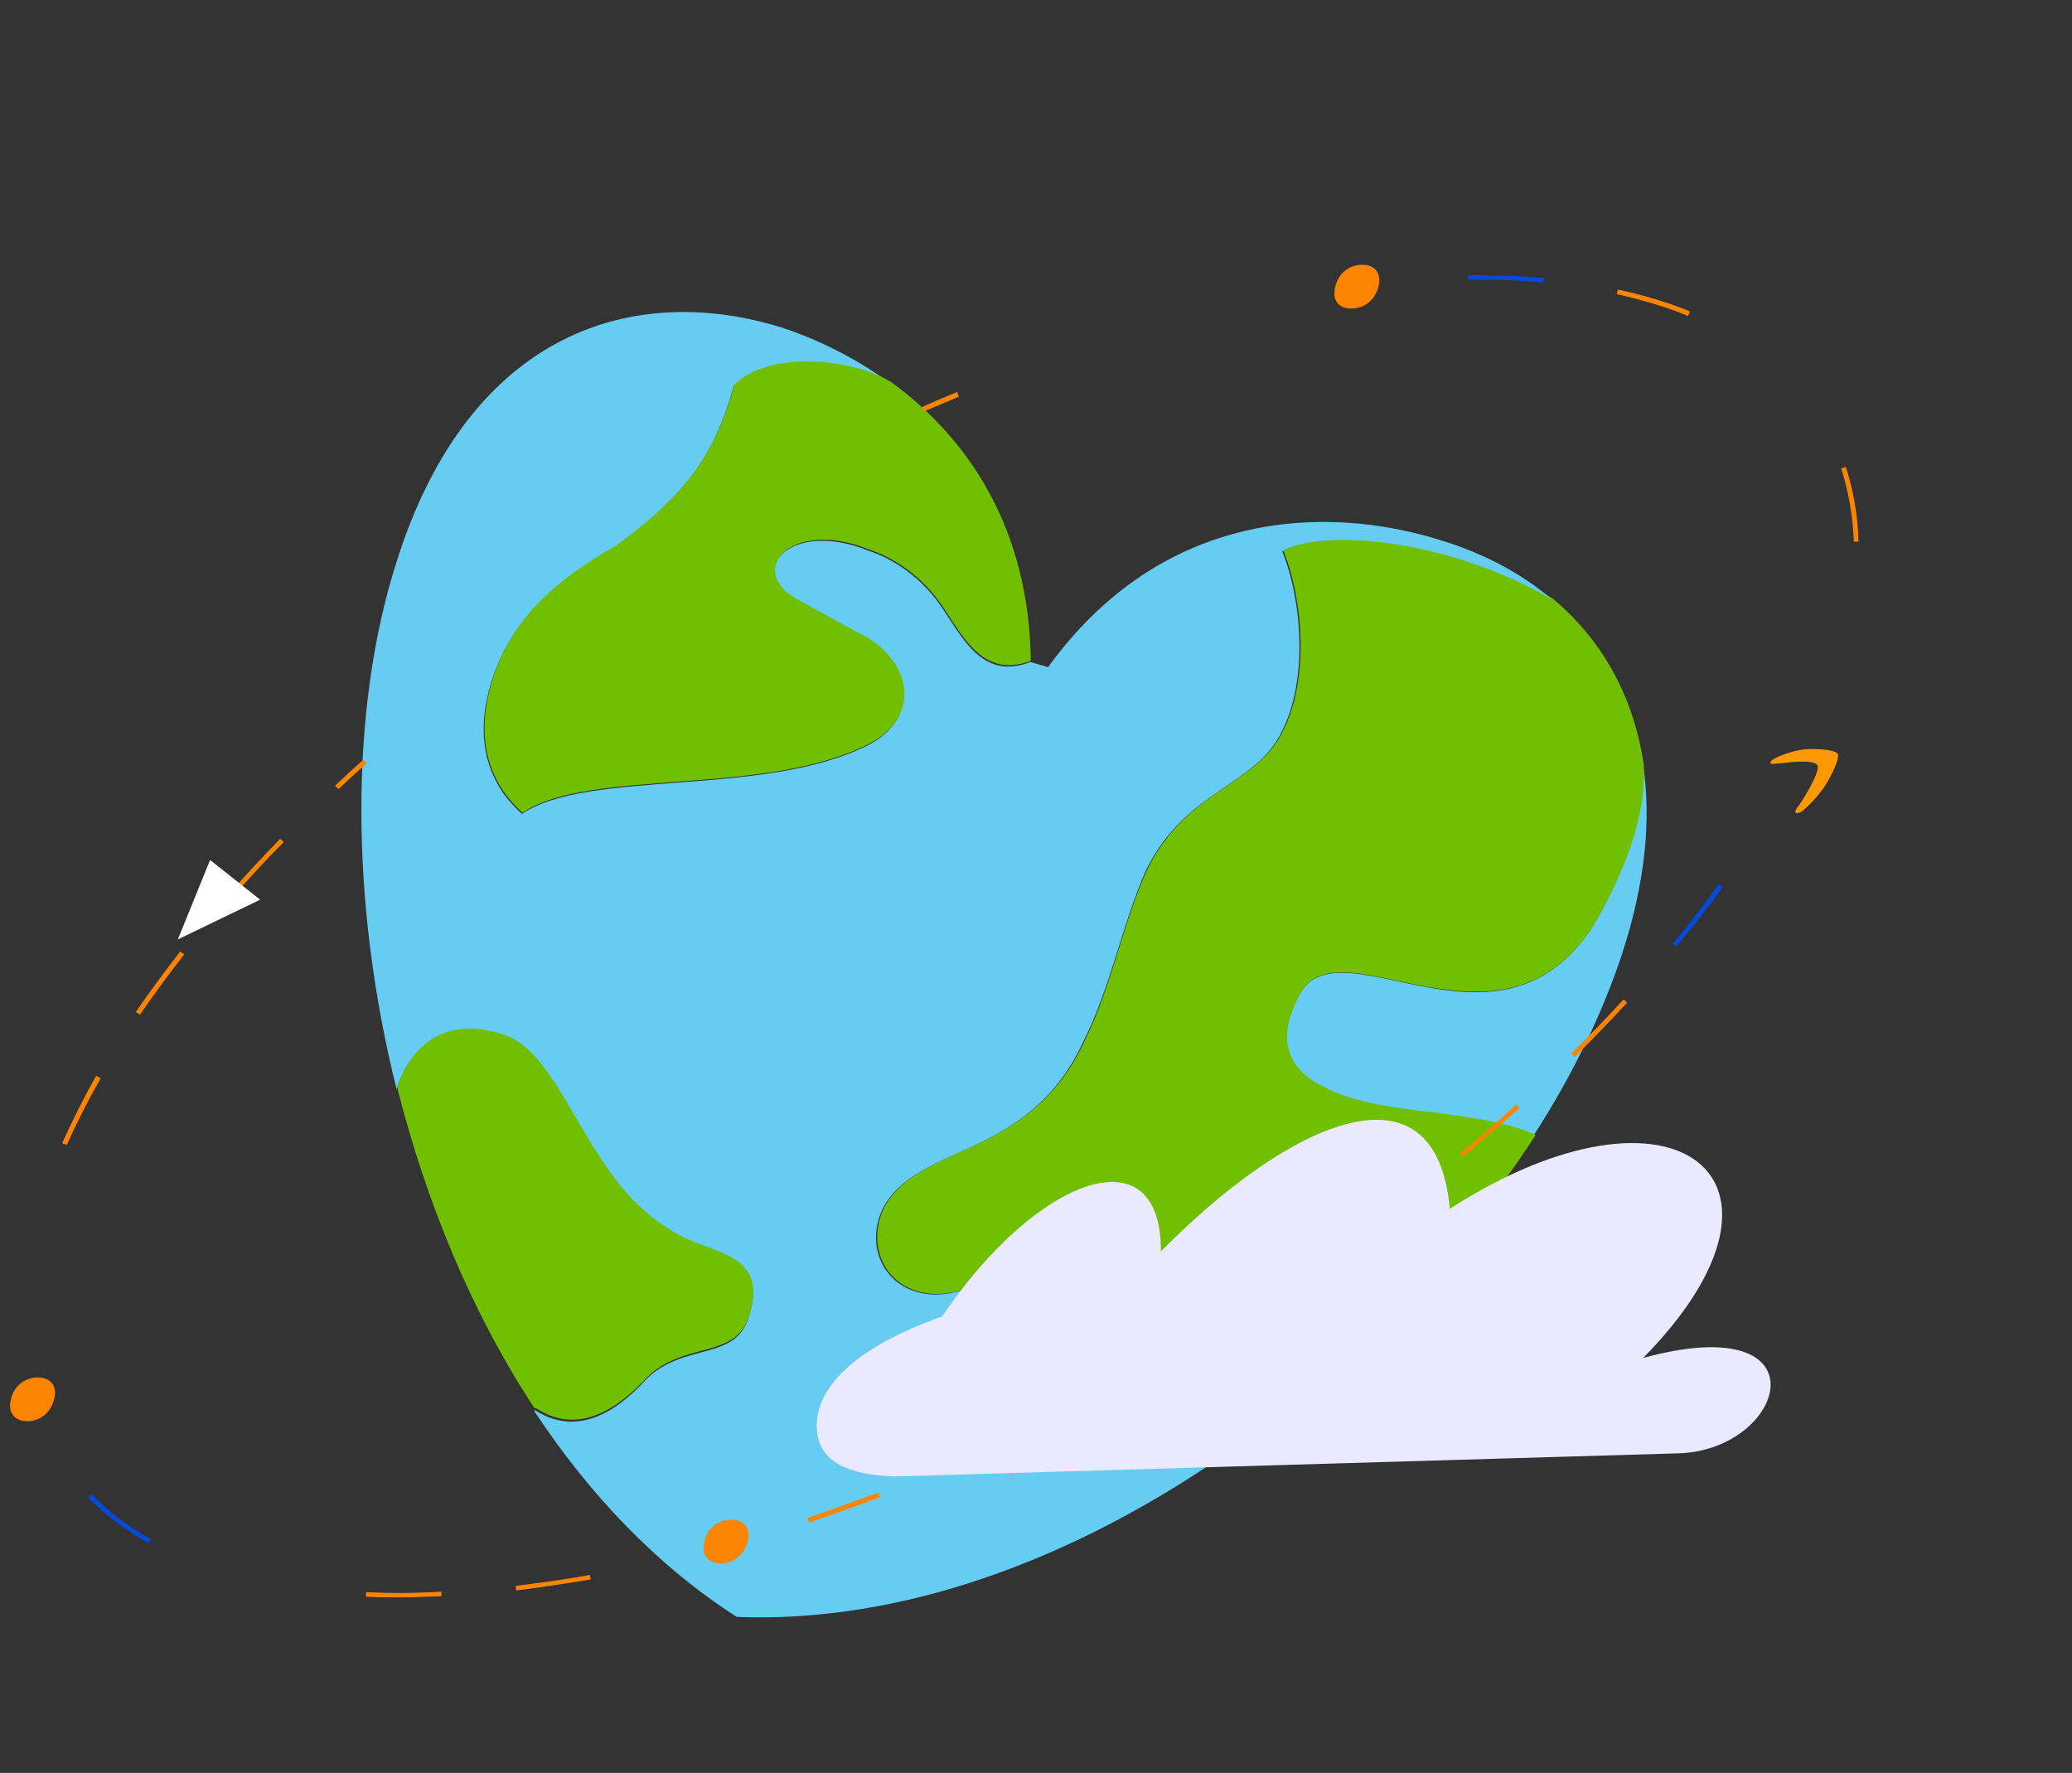 <?xml version="1.0" encoding="utf-8"?>
<!-- Generator: Adobe Illustrator 27.0.0, SVG Export Plug-In . SVG Version: 6.00 Build 0)  -->
<svg version="1.1" id="Layer_1" xmlns="http://www.w3.org/2000/svg" xmlns:xlink="http://www.w3.org/1999/xlink" x="0px" y="0px"
	 width="360px" height="308px" viewBox="0 0 360 308" style="enable-background:new 0 0 360 308;" xml:space="preserve">
<rect x="0" y="0" width="360" height="308" fill="#333333" stroke="none"/>
<style type="text/css">
	.st0{fill:#66CCF1;}
	.st1{fill:#70BF00;}
	.st2{fill:#FB8500;}
	.st3{fill:#054ADA;}
	.st4{display:none;fill:#E85E5C;}
	.st5{display:none;fill:#3AB5F6;}
	.st6{display:none;fill:#5DDAD5;}
	.st7{display:none;fill:#3E8DEE;}
	.st8{display:none;fill:#784EF9;}
	.st9{display:none;fill:#FFCE31;}
	.st10{display:none;fill:#FC7575;}
	.st11{display:none;fill:#699EFD;}
	.st12{display:none;fill:#8FE093;}
	.st13{fill:#FFFFFF;}
	.st14{fill:#FF9900;}
	.st15{display:none;fill:#FF9900;}
	.st16{display:none;fill:#5E5E5E;}
	.st17{fill:#EBE9FF;}
</style>
<path class="st0" d="M285.5,133L285.5,133c0.4,8.5-3,17.4-7.6,25.9c-0.4,0.7-0.8,1.4-1.2,2.1c-6.5,9.9-14.6,11.8-22.6,11.3
	c-12.5-0.8-24.6-7.6-28.6,1c-4.4,8.3-0.9,13.1,4.8,15.8c4.7,2.5,11.9,3.5,18.9,4.4c6.6,0.9,13.1,1.8,17.3,3.9c0,0,0,0,0,0l0-0.2
	c6.7-10.4,11.9-21.1,15.3-31.4C285.9,153.3,286.9,142.3,285.5,133z"/>
<path class="st1" d="M230.4,189c-5.7-2.6-9.2-7.4-4.8-15.8c4-8.6,16-1.7,28.6-1c8,0.5,16.1-1.4,22.6-11.3c0.4-0.7,0.8-1.4,1.2-2.1
	c4.7-8.6,8-17.4,7.6-25.9l0,0c-1.8-12.4-7.6-22-15.8-28.9c0,0,0,0,0,0c-18.8-11-40.7-12.3-46.8-8.3c3.5,8.8,4.4,22.3,0,31.1
	c-4.4,9.6-16.6,10.1-23.6,24.1c-4.4,9.6-6.1,20.1-10.9,29.8c-9.6,21-28.9,17.5-35,29.3c-3.9,8.8,3.1,17.5,14,14
	c10.9-3.1,18.4-0.4,25.4,2.6c6.1,2.6,10.9,7.9,14.9,15.8c3.1,4.8,7.9,5.7,11.4,2.2c10.1-9.6,16.6-13.6,22.3-16.2l0,0
	c9.8-9.8,18.3-20.4,25.3-31.2c-4.2-2.1-10.7-3-17.3-3.9C242.3,192.5,235.1,191.5,230.4,189z"/>
<path class="st0" d="M219,244.7c-3.5,3.5-8.3,2.6-11.4-2.2c-3.9-7.9-8.7-13.1-14.9-15.8c-7-3.1-14.4-5.7-25.4-2.6
	c-10.9,3.5-17.9-5.3-14-14c6.1-11.8,25.4-8.3,35-29.3c4.8-9.6,6.6-20.1,10.9-29.8c7-14,19.2-14.5,23.6-24.1c4.4-8.8,3.5-22.3,0-31.1
	c6.1-3.9,28-2.6,46.8,8.3c-5.4-4.6-11.8-7.9-18.8-10.1c-20.6-6.6-49-5.3-68.7,21.9l-3.1-0.9c-7.9,3.1-11.4-3.5-14.9-8.8
	c-3.9-6.1-9.2-9.2-13.1-10.5c-14-5.7-21.9,3.9-12.2,8.8l9.6,5.3c9.2,3.9,12.2,14,3.1,19.3c-17.9,9.6-49.4,4.4-60.8,12.3
	c-8.3-7.4-7.9-17.5-3.9-26.7c4.4-9.6,11.8-14.9,20.1-19.7c12.7-9.2,17.5-16.6,20.6-28c7-6.5,21.8-4,27.1-0.5
	c-6-4.3-12.4-7.5-18.8-9.6c-25.4-7.9-54.2,0.4-66.9,40.7c-8.2,25.6-8.1,59.2,0,91.6l0,0c2.6-7.9,8.7-12.3,18.4-9.2
	c8.7,2.6,12.7,18,22.3,28.5c3.5,3.5,7,6.1,11.8,7.9c6.1,2.2,11.4,3.9,8.7,12.3c-2.2,7.9-11.4,4.4-17.9,11
	c-4.8,5.3-11.8,10.1-19.2,5.3l-0.2,0.1c9.5,14.4,21.2,26.8,35.2,35.8c40.8,1.6,82.8-21.5,113.3-52.1l0,0
	C235.6,231.1,229.1,235,219,244.7z"/>
<path class="st1" d="M127.6,66.8c-3.1,11.4-7.9,18.8-20.6,28c-8.3,4.8-15.7,10.1-20.1,19.7c-3.9,9.2-4.4,19.3,3.9,26.7
	c11.4-7.9,42.9-2.6,60.8-12.3c9.2-5.3,6.1-15.3-3.1-19.3l-9.6-5.3c-9.6-4.8-1.8-14.5,12.2-8.8c3.9,1.3,9.2,4.4,13.1,10.5
	c3.5,5.3,7,11.8,14.9,8.8c-0.3-23.3-11.1-38.9-24.5-48.6c0,0,0,0-0.1,0C149.3,62.9,134.5,60.3,127.6,66.8z"/>
<path class="st0" d="M154.7,66.4C154.7,66.4,154.7,66.4,154.7,66.4C154.7,66.4,154.7,66.4,154.7,66.4z"/>
<path class="st1" d="M112.3,239.4c6.6-6.6,15.7-3.1,17.9-11c2.6-8.3-2.6-10.1-8.7-12.3c-4.8-1.8-8.3-4.4-11.8-7.9
	c-9.6-10.5-13.6-25.8-22.3-28.5c-9.6-3.1-15.7,1.3-18.4,9.2l0,0c5,19.8,12.9,39.1,23.9,55.8l0.2-0.1
	C100.4,249.5,107.4,244.7,112.3,239.4z"/>
<path class="st2" d="M166.3,68.1c-2,0.8-4.1,1.7-6.1,2.6l0.3,0.8c2-0.9,4.1-1.7,6.1-2.6L166.3,68.1z"/>
<path class="st2" d="M320.7,81.1l-0.8,0.3c1.3,4,2,8.2,2.2,12.7l0.8,0C322.8,89.5,322,85.1,320.7,81.1z"/>
<path class="st2" d="M211,230.5l0.4,0.7c3.7-2.2,7.4-4.6,11.1-7l-0.5-0.7C218.4,225.9,214.7,228.3,211,230.5z"/>
<path class="st2" d="M253.6,200.4l0.5,0.6c3.4-2.8,6.7-5.7,9.9-8.5l-0.6-0.6C260.3,194.8,257,197.7,253.6,200.4z"/>
<path class="st2" d="M164.6,254.4l0.3,0.8c4-1.7,8-3.5,11.9-5.4l-0.4-0.8C172.6,250.9,168.6,252.7,164.6,254.4z"/>
<path class="st2" d="M188.2,243.2l0.4,0.7c3.9-2,7.7-4.1,11.5-6.2l-0.4-0.7C196,239.2,192.1,241.3,188.2,243.2z"/>
<path class="st2" d="M232.8,216.2l0.5,0.7c3.6-2.5,7.1-5.1,10.5-7.7l-0.5-0.7C239.9,211.1,236.4,213.7,232.8,216.2z"/>
<path class="st3" d="M255.1,48.6c4.5-0.1,8.9,0.1,13,0.5l0.1-0.8c-4.2-0.4-8.6-0.5-13.1-0.5L255.1,48.6z"/>
<path class="st3" d="M290.7,163.9l0.6,0.5c2.8-3.4,5.6-6.9,8-10.3l-0.7-0.5C296.2,157,293.5,160.5,290.7,163.9z"/>
<path class="st2" d="M273,183l0.6,0.6c3.2-3.1,6.2-6.3,9.1-9.4l-0.6-0.6C279.2,176.8,276.2,179.9,273,183z"/>
<path class="st2" d="M16.7,186.9c-2.2,3.9-4.2,7.9-5.9,11.7l0.8,0.3c1.7-3.8,3.7-7.7,5.9-11.6L16.7,186.9z"/>
<path class="st3" d="M15.3,260.2c3,3,6.5,5.6,10.5,7.9l0.4-0.7c-3.9-2.2-7.4-4.8-10.3-7.8L15.3,260.2z"/>
<path class="st2" d="M23.6,175.8l0.7,0.5c2.4-3.5,5-7,7.7-10.5l-0.7-0.5C28.6,168.8,26,172.3,23.6,175.8z"/>
<path class="st2" d="M49.3,146.3l-0.6-0.6c-3.1,3.2-6.1,6.4-8.9,9.6l0.6,0.6C43.2,152.6,46.2,149.4,49.3,146.3z"/>
<path class="st2" d="M140.3,263.7l0.3,0.8c4.1-1.4,8.2-2.9,12.3-4.4l-0.3-0.8C148.5,260.8,144.4,262.3,140.3,263.7z"/>
<path class="st2" d="M89.6,275.5l0.1,0.8c4.2-0.5,8.6-1.2,12.9-1.9l-0.1-0.8C98.1,274.4,93.8,275,89.6,275.5z"/>
<path class="st2" d="M63.6,276.6l0,0.8c2,0.1,4,0.1,6,0.1c2.3,0,4.7-0.1,7.1-0.2l0-0.8C72.2,276.8,67.8,276.8,63.6,276.6z"/>
<path class="st2" d="M293.6,54.1c-3.8-1.6-8-2.8-12.5-3.8l-0.2,0.8c4.4,1,8.6,2.2,12.4,3.8L293.6,54.1z"/>
<path class="st2" d="M63.1,132c-1.7,1.5-3.3,3-4.9,4.5l0.6,0.6c1.6-1.5,3.2-3,4.9-4.5L63.1,132z"/>
<path class="st4" d="M58.1,258.8l-10.9,13h5.8l10.9-13H58.1z M40.4,258.8l0.7,19.5L38,286h4.9l2-4.9c0.9-2.4,1.4-4.2,1.1-6.1
	l-0.3-16.2H40.4z"/>
<path class="st5" d="M4.1,215.5c1.6,0,3.4-0.5,5.2-1.5l9.2-22.9c0.6-1.7,1-2.6-0.2-3.9l-3.5-3.3c-1.2-1.1-2.5-0.3-3.2,1.4l-11,27.2
	C0.5,214.8,2.1,215.5,4.1,215.5z"/>
<path class="st6" d="M22.4,194.5c-1.1-0.6-1.9-0.4-2.3,0.1c-0.6,0.7-0.8,2.2-0.8,4l-0.1,4.6c0,1,0.5,1.4,1.2,1.7l3.5,1.7
	c3,1.6,3.1,4,1,6.5c3-2.4,5.1-6.7,5.1-10.4C30,199.1,27.1,197.5,22.4,194.5z"/>
<path class="st7" d="M23.9,206.7l-14.6,7.2c-1.8,1-3.7,1.5-5.2,1.5c-2,0-3.5-0.7-3.4-3c-1.8,5,1.5,9.1,6.5,9.1
	c1.1,0,2.3-0.2,3.6-0.6c4.5-1.6,11.3-5.2,14-7.7C27,210.8,26.9,208.3,23.9,206.7z"/>
<path class="st8" d="M318.8,105.8l-5,12l-5-12H301l8.9,21.4l-3,7.3h7.5l11.9-28.7H318.8z"/>
<path class="st8" d="M327.3,127.3c2.7,0,4.9-2.2,4.9-5s-2.2-5-4.9-5s-4.9,2.2-4.9,5S324.6,127.3,327.3,127.3z"/>
<path class="st8" d="M333,96.5l-7.7,18.9h8.8l7.7-18.9H333z"/>
<path class="st9" d="M199.8,46.5l2.3,0h11.7l4-9.6H205c-2.1,0-4.9,0.2-6.8,0.7c0,0,0,0,0,0C196.2,42.5,194.9,46.4,199.8,46.5z"/>
<path class="st10" d="M196.1,57.6h6.6h8.4l2.9-7.1h-15L196.1,57.6z"/>
<path class="st11" d="M202.3,58.5c-1.1,2.8-4.5,3-6.2,3c-4.2,0-5.4-2.7-3.8-6.8l-5.4,0c-2.8,0-5.8,0.7-6.9,1.9c0,0,0,0-0.1,0.1
	c-2.1,5.8-1.3,11.3,3.3,13.3c1.4,0.5,3.1,0.9,5.2,0.9c4.4,0,8-1.1,11.3-3.6h0.2l0.7,2.6h5.6l4.9-12.1h-8.4L202.3,58.5z"/>
<path class="st12" d="M192.3,54.7l0.4-1c1.9-4.7,5.1-7.1,9.4-7.1l-2.3,0c-4.9-0.1-3.5-4.1-1.6-8.9l0,0c-7.9,1.8-13.7,7.5-17.6,17
	c-0.2,0.6-0.5,1.3-0.7,1.9l0.1-0.1l0,0c1.2-1.2,4.2-1.9,6.9-1.9L192.3,54.7z"/>
<path class="st4" d="M55.9,143.9c5.2,0.3,3.9,4.8,0.8,12.5c-3,7.5-5.4,12.1-10.8,12.4c-2.3,0.1-7.5,0.2-12.7,0.2
	c-5.1,0-10.3,0-12.5-0.2c-5.2-0.3-3.9-4.8-0.8-12.4c3.1-7.5,5.4-12.2,10.9-12.5c1.8-0.1,7.2-0.2,12.6-0.2
	C48.8,143.7,54.2,143.8,55.9,143.9z M30.9,163.2l14.3-6.9l-8.7-6.9L30.9,163.2z"/>
<path class="st13" d="M45.2,156.3l-14.3,6.9l5.6-13.8L45.2,156.3z"/>
<path class="st14" d="M319.3,131c-0.4-0.8-3.8-1-6-0.8c-2.2,0.3-5.8,1.6-5.7,2.3c0.1,0.3,0.3,0.2,1.9,0.1c1.6-0.2,5.8-0.7,6.3,0.4
	s-2.9,6.6-3.6,7.4c-0.6,0.9-0.1,1.1,0.8,0.6c0.8-0.6,2.4-2.1,3.9-4.2C318.3,134.7,319.7,131.6,319.3,131z"/>
<path class="st15" d="M323.5,69.4c-17.1,7.4-25,1.2-30.3-2.6c-0.3-0.2-1,0.1-0.7,0.8c1.4,2.5,6.7,8.4,15.2,8.4
	c8.8,0,15.1-4.8,15.9-5.6C324.6,69.6,324.3,69.1,323.5,69.4z"/>
<path class="st16" d="M304.8,68.1c2.3,0,3.7-0.5,5.8-2.3c0.4,0.9,0.5,1.2,1.2,2.2c0.2,0.1,0.5,0.1,0.8-0.1c0.8-0.5,2.2-1.6,3-2.1
	c0.3-0.2,0.4-0.5,0.2-0.9c-0.4-0.8-0.9-1.5-0.5-3l1.2-4.9c0.5-2.1,1.2-4-0.1-5.5c-0.9-1.2-2.8-1.6-4.4-1.6c-3,0-6.6,1.1-8.3,4.8
	c-0.2,0.4,0.1,0.6,0.3,0.7l3,0.3c0.3,0,0.5-0.3,0.7-0.6c0.6-1.2,1.8-1.9,3-1.9c0.6,0,1.3,0.2,1.6,0.9c0.3,0.6,0,1.5-0.2,2.3
	l-0.2,0.4c-1.9,0.2-4.3,0.4-6.2,1.1c-2.2,0.9-4,2.7-4.7,5.2C300.5,66.4,302.1,68.1,304.8,68.1z M306,62.5c0.6-2.6,3.2-3.1,5.5-3.1
	l-0.2,0.6c-0.3,1.3-0.5,2.3-1.3,3.4c-0.8,0.9-1.7,1.4-2.6,1.4C306.2,64.9,305.7,64,306,62.5z"/>
<path class="st17" d="M163.7,228.7c-16.1,5.7-21.8,12.8-21.8,19c0,4.5,2.8,8.5,13.7,8.8l135.3-4c19.4,0,27-25.4-5.4-16.6
	c30.8-31.3,5.4-51-33.6-25.9c-2.4-26.6-27.7-15.4-50.2,7.4C201.8,196.4,180,204.5,163.7,228.7z"/>
<path class="st2" d="M4.7,246.9c2.3,0,4.1-1.5,4.7-3.8c0.6-2.3-0.6-3.8-2.8-3.8c-2.3,0-4.2,1.5-4.7,3.8
	C1.3,245.3,2.5,246.9,4.7,246.9z"/>
<path class="st2" d="M234.8,53.6c2.3,0,4.1-1.5,4.7-3.8c0.6-2.3-0.6-3.8-2.8-3.8c-2.3,0-4.2,1.5-4.7,3.8
	C231.4,52.1,232.5,53.6,234.8,53.6z"/>
<path class="st2" d="M125.2,271.6c2.3,0,4.1-1.5,4.7-3.8c0.6-2.3-0.6-3.8-2.8-3.8c-2.3,0-4.2,1.5-4.7,3.8
	C121.8,270,122.9,271.6,125.2,271.6z"/>
</svg>
